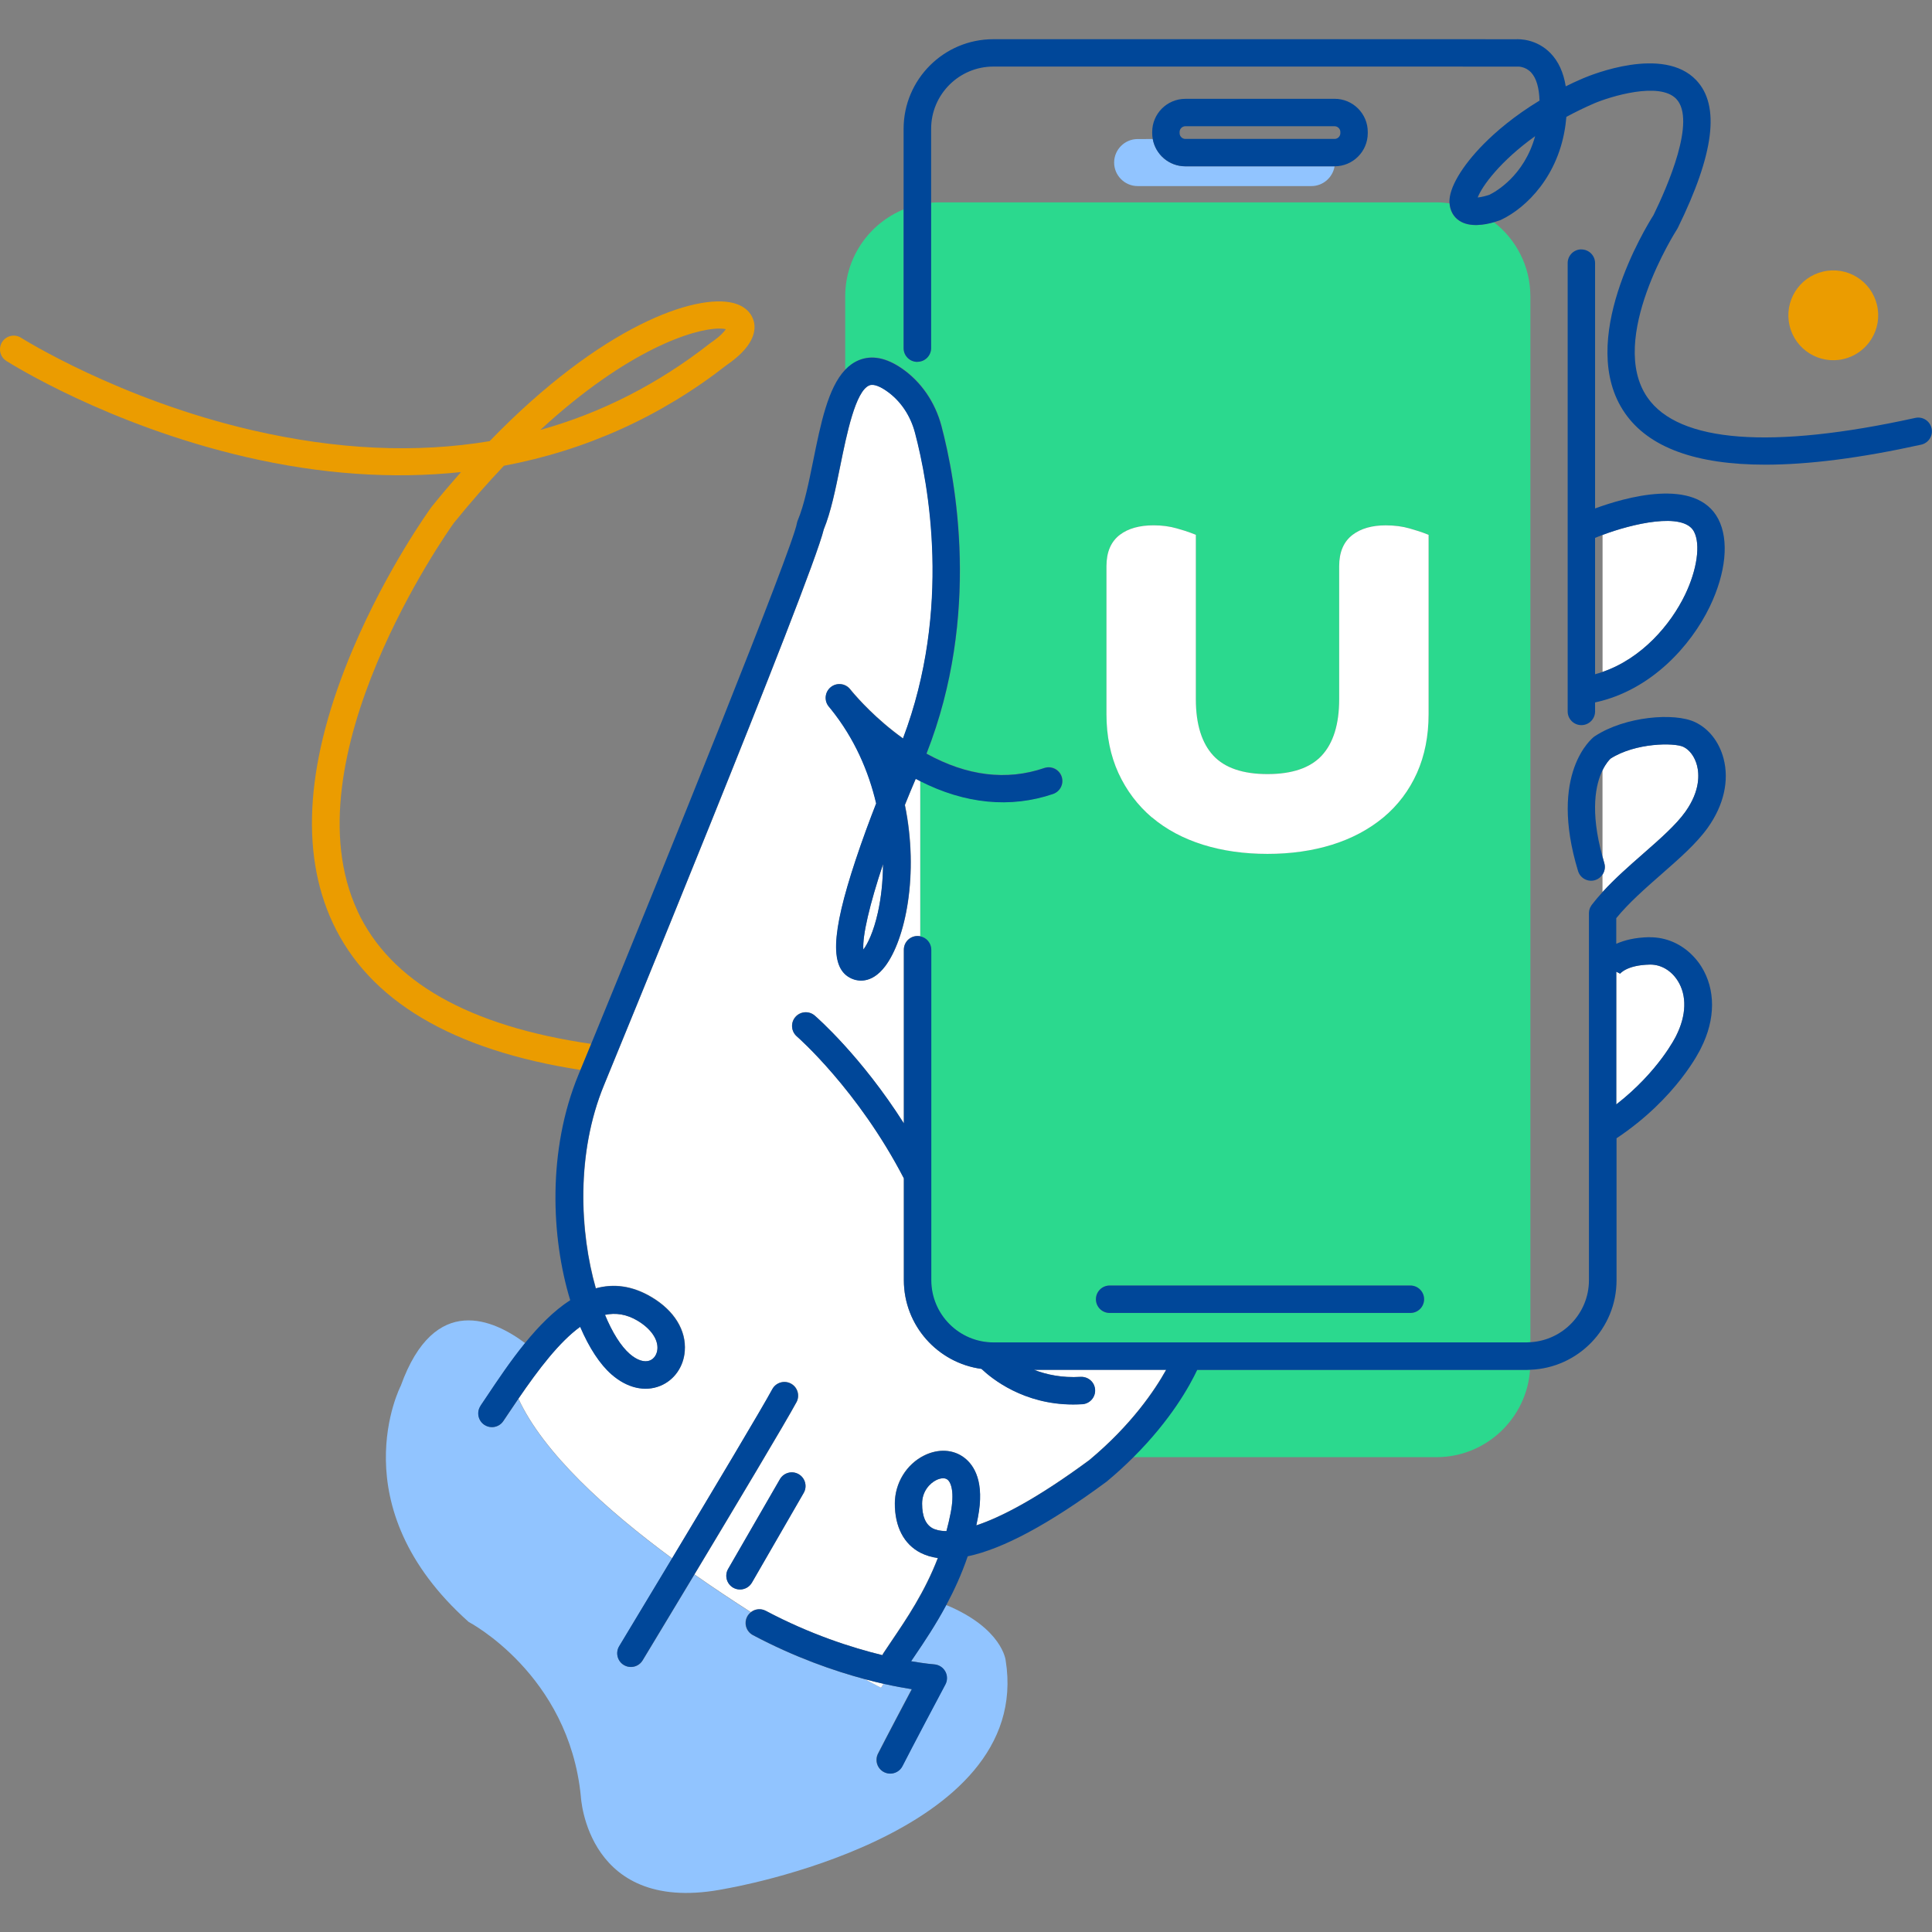 <?xml version="1.0" encoding="UTF-8"?>
<svg xmlns="http://www.w3.org/2000/svg" fill="none" height="64" viewBox="0 0 64 64" width="64">
  <rect x="0" y="0" width="64" height="64" fill="#808080" stroke="none"/>
  <path d="m30.175 55.028c.476.082.756.104.765.104.153.011.291.098.367.233.074.135.076.298.004.434-1.054 1.984-1.417 2.698-1.421 2.703-.08.158-.24.249-.405.249-.069 0-.14-.016-.205-.049-.224-.113-.312-.387-.2-.61.004-.007.296-.583 1.119-2.136-.251-.04-.563-.096-.927-.178-.054.084-.085.131-.085.131s-.196-.1-.538-.283c-1.026-.274-2.324-.723-3.713-1.461-.222-.118-.305-.392-.189-.614.031-.058.073-.105.122-.143-.605-.385-1.235-.803-1.866-1.248-.897 1.495-1.639 2.721-1.713 2.843-.085.142-.236.22-.389.22-.08 0-.162-.022-.234-.065-.214-.129-.283-.409-.154-.623.018-.031.801-1.328 1.75-2.907-2.193-1.615-4.262-3.495-5.091-5.289-.098.142-.194.287-.292.432l-.205.305c-.087.131-.231.2-.376.2-.087 0-.176-.025-.254-.078-.209-.14-.263-.423-.122-.63l.203-.301c.369-.552.794-1.186 1.27-1.773-1.023-.768-2.999-1.699-4.119 1.41 0 0-2.066 3.977 2.249 7.825 0 0 3.316 1.728 3.715 5.776 0 0 .187 3.999 4.809 3.058 0 0 10.203-1.715 9.264-7.56 0 0-.105-1.061-1.969-1.835-.356.665-.736 1.23-1.063 1.711-.035.053-.067.1-.102.151z" fill="#91c4ff"></path>
  <path d="m11.844 30.178c-2.336-5.025 2.97-12.547 3.185-12.847.57-.705 1.126-1.335 1.664-1.902 2.703-.507 5.191-1.624 7.38-3.337.85-.583.965-1.077.91-1.39-.027-.153-.147-.521-.685-.663-1.241-.323-4.353.73-8.079 4.575-2.427.405-5.049.287-7.845-.358-4.422-1.017-7.643-3.047-7.676-3.067-.211-.134-.492-.073-.627.14-.134.213-.073.492.138.627.136.085 3.365 2.122 7.93 3.181 2.485.576 4.874.741 7.131.501-.316.358-.636.734-.957 1.132-.005.005-.009.013-.015.018-.06.082-1.481 2.047-2.611 4.718-1.542 3.643-1.768 6.688-.67 9.053 1.201 2.587 3.961 4.226 8.216 4.885.115-.278.233-.565.356-.863-4.057-.587-6.659-2.064-7.747-4.402zm11.98-19.294c.089 0 .164.007.22.022-.058.087-.193.24-.494.445-.009.005-.016.011-.024.018-1.722 1.35-3.603 2.309-5.628 2.874 2.9-2.674 5.101-3.359 5.926-3.359z" fill="#eb9c00"></path>
  <path d="m39.648 45.378c-.243.52-.861 1.644-2.113 2.892h10.052c1.639 0 2.989-1.286 3.098-2.898-.038 0-.076.005-.115.005z" fill="#2bd98e"></path>
  <path d="m28.46 11.924c.427-.173.905-.08 1.421.276.638.44 1.103 1.117 1.312 1.908.47 1.784 1.31 6.262-.496 10.852 1.344.743 2.652.903 3.901.476.238-.08.496.045.576.283.082.238-.045.496-.283.576-1.41.481-2.92.331-4.409-.427v5.151c.207.042.363.225.363.445v10.944c0 1.137.925 2.062 2.062 2.062h17.663c.042 0 .084-.004.125-.007v-34.653c0-.994-.474-1.88-1.206-2.449-.302.089-.805.18-1.152-.049-.193-.129-.305-.332-.323-.576-.14-.02-.283-.033-.429-.033h-16.478c-.089 0-.178.005-.265.013v4.818c0 .251-.203.454-.454.454s-.454-.203-.454-.454v-4.598c-1.132.465-1.935 1.581-1.935 2.876v2.436c.133-.142.285-.251.458-.32zm18.261 31.57h-9.963c-.251 0-.454-.203-.454-.454s.203-.454.454-.454h9.963c.251 0 .454.203.454.454s-.203.454-.454.454zm-10.069-24.741c0-.465.149-.816.447-1.041.273-.207.649-.312 1.115-.312.276 0 .534.035.768.102.214.062.358.107.438.138l.193.074v5.449c0 .825.194 1.453.581 1.868.378.405.979.611 1.793.611.814 0 1.415-.205 1.793-.611.385-.414.581-1.041.581-1.868v-4.409c0-.465.149-.816.447-1.041.273-.207.641-.312 1.094-.312.291 0 .556.035.788.102.214.062.358.107.44.138l.193.074v5.946c0 .716-.131 1.37-.385 1.942-.258.578-.63 1.074-1.112 1.473-.476.396-1.048.701-1.704.905-.647.202-1.364.303-2.135.303-.77 0-1.488-.102-2.135-.303-.656-.205-1.226-.51-1.695-.908-.472-.398-.843-.892-1.108-1.47-.264-.574-.396-1.228-.396-1.946v-4.907z" fill="#2bd98e"></path>
  <path d="m37.686 4.606c-.429 0-.779.351-.779.779s.351.779.779.779h5.757c.385 0 .705-.285.767-.654h-4.944c-.54 0-.988-.392-1.079-.905z" fill="#91c4ff"></path>
  <g fill="#fff">
    <path d="m31.496 50.096c.123-.643.018-.985-.111-1.083-.04-.031-.091-.044-.143-.044-.076 0-.16.025-.227.06-.216.105-.469.374-.469.779 0 .425.12.703.358.823.076.038.218.085.449.087.054-.2.102-.409.144-.623z"></path>
    <path d="m20.857 44.847c.245.214.49.294.674.22.14-.058.234-.203.247-.38.024-.325-.222-.674-.658-.936-.365-.218-.723-.269-1.079-.194.245.59.529 1.039.816 1.29z"></path>
    <path d="m29.27 55.779c-.194-.044-.403-.094-.623-.154.342.183.538.283.538.283s.031-.047.085-.131z"></path>
    <path d="m30.339 25.795c-.125.291-.245.58-.36.867.474 2.305.015 4.46-.652 5.341-.461.609-.93.489-1.11.409-.725-.322-.687-1.459.131-3.926.225-.679.472-1.341.681-1.877-.247-1.061-.716-2.147-1.493-3.116-.049-.058-.076-.094-.084-.102-.153-.196-.12-.478.074-.634.193-.154.476-.127.634.064.024.027.045.056.069.084.187.224.801.919 1.688 1.553 1.624-4.29.841-8.454.4-10.123-.153-.581-.491-1.074-.948-1.392-.171-.118-.407-.245-.565-.182-.462.185-.752 1.619-.965 2.665-.16.788-.311 1.535-.547 2.106-.389 1.657-7.211 18.241-7.28 18.411-.936 2.271-.798 4.885-.271 6.731.578-.158 1.195-.098 1.848.292.749.447 1.15 1.097 1.099 1.782-.038.523-.349.965-.808 1.154-.512.211-1.101.074-1.615-.376-.383-.334-.743-.885-1.041-1.579-.689.501-1.368 1.388-2.049 2.385.828 1.793 2.898 3.674 5.091 5.289 1.332-2.216 2.989-4.989 3.321-5.605.12-.222.394-.303.616-.185.222.118.303.394.185.616-.347.645-2.04 3.475-3.381 5.707.63.443 1.261.861 1.866 1.248.136-.107.329-.131.492-.044 1.472.779 2.845 1.221 3.862 1.468.009-.018.016-.036.027-.053.087-.131.18-.267.274-.409.507-.749 1.103-1.63 1.537-2.756-.209-.027-.398-.084-.569-.171-.554-.28-.858-.863-.856-1.637.002-.674.385-1.299.976-1.59.465-.229.961-.202 1.325.076.331.253.678.801.451 1.977-.018.089-.036.178-.054.265.803-.265 1.997-.872 3.746-2.164 1.397-1.166 2.169-2.316 2.545-2.99h-4.378c.414.16.93.271 1.542.233.254-.011.467.174.481.425.016.251-.174.467-.425.481-.104.007-.203.009-.303.009-1.641 0-2.694-.854-3.036-1.179-1.45-.196-2.571-1.437-2.571-2.94v-3.372c-1.519-2.932-3.526-4.686-3.546-4.704-.189-.164-.211-.451-.047-.641.164-.189.451-.211.641-.047.074.064 1.539 1.344 2.952 3.57v-5.752c0-.251.203-.454.454-.454.031 0 .062.004.091.009v-5.151c-.047-.024-.096-.047-.143-.073zm-5.43 26.632c-.084.145-.236.227-.394.227-.076 0-.154-.02-.227-.06-.218-.125-.292-.403-.167-.621l1.715-2.972c.125-.218.403-.292.621-.167.218.125.292.403.167.621z"></path>
    <path d="m28.6 31.457c.136-.183.336-.578.481-1.228.105-.469.167-1.014.171-1.602-.438 1.312-.69 2.376-.652 2.83z"></path>
    <path d="m55.819 19.703c.4-.827.52-1.668.298-2.093-.351-.67-2.075-.253-3.03.109v4.538c1.313-.452 2.26-1.575 2.732-2.554z"></path>
    <path d="m54.431 28.28c.561-.492 1.092-.956 1.401-1.393.5-.703.454-1.263.383-1.533-.076-.287-.245-.518-.454-.616-.302-.142-1.581-.138-2.407.389-.031.029-.151.149-.269.389v2.86c.02.071.036.138.058.211.042.134.015.274-.058.383v.58c.409-.447.883-.863 1.345-1.268z"></path>
    <path d="m54.673 31.953s-.011 0-.018 0c-.79.015-1.001.316-1.003.32.009-.013.013-.022.013-.022l-.123-.062v4.397c1.413-1.099 1.977-2.256 1.982-2.271.342-.676.361-1.337.056-1.822-.213-.34-.55-.54-.907-.54z"></path>
    <path d="m38.158 27.075c.469.398 1.039.703 1.695.908.647.202 1.364.303 2.135.303.77 0 1.488-.102 2.135-.303.654-.203 1.226-.509 1.704-.905.48-.4.854-.896 1.112-1.473.256-.574.385-1.226.385-1.942v-5.946l-.193-.074c-.082-.031-.225-.074-.44-.138-.233-.067-.498-.102-.788-.102-.452 0-.821.105-1.094.312-.298.225-.447.574-.447 1.041v4.409c0 .825-.194 1.453-.581 1.868-.378.405-.979.61-1.793.61-.814 0-1.415-.205-1.793-.61-.385-.414-.581-1.041-.581-1.868v-5.449l-.193-.074c-.08-.031-.222-.076-.438-.138-.233-.067-.49-.102-.768-.102-.467 0-.843.105-1.115.312-.298.225-.447.574-.447 1.041v4.907c0 .718.134 1.372.396 1.946.265.576.638 1.07 1.108 1.47z"></path>
  </g>
  <path d="m30.391 11.985c.251 0 .454-.203.454-.454v-7.264c0-1.137.925-2.062 2.062-2.062h15.537s.013.002.02.002h1.795c.011-.004.265-.016.46.193.173.185.267.505.28.932-.843.511-1.446 1.032-1.846 1.435-.729.738-1.155 1.461-1.139 1.935 0 .011.004.022.005.033.018.243.129.449.323.576.345.229.85.136 1.152.049.084-.025.153-.049.198-.065l.031-.013c.848-.4 1.917-1.466 2.138-3.161.011-.085.02-.169.027-.249.285-.154.591-.305.919-.447.53-.225 2.166-.734 2.723-.147.668.707-.296 2.907-.756 3.848-.236.372-2.589 4.188-.947 6.557.788 1.139 2.345 1.71 4.651 1.71 1.433 0 3.158-.22 5.163-.663.245-.054.4-.296.345-.541s-.294-.4-.541-.345c-4.769 1.05-7.836.818-8.871-.676-1.344-1.938.954-5.534.978-5.57l.027-.047c1.206-2.456 1.408-4.057.61-4.896-1.09-1.148-3.47-.178-3.739-.064-.203.087-.398.176-.583.269-.073-.46-.242-.828-.505-1.099-.46-.469-1.016-.469-1.163-.46h-.972s-.013-.002-.02-.002h-16.304c-1.637 0-2.97 1.332-2.97 2.97v7.265c0 .251.203.454.454.454zm18.958-5.536c-.129.045-.283.082-.398.093.142-.378.754-1.21 1.902-2.031-.363 1.321-1.326 1.849-1.506 1.937z" fill="#004799"></path>
  <path d="m46.721 42.585h-9.963c-.251 0-.454.203-.454.454s.203.454.454.454h9.963c.251 0 .454-.203.454-.454s-.203-.454-.454-.454z" fill="#004799"></path>
  <path d="m44.212 3.274h-4.947c-.605 0-1.097.492-1.097 1.097v.042c0 .065.007.129.018.191.091.514.54.905 1.079.905h4.947c.605 0 1.097-.492 1.097-1.097v-.042c0-.605-.492-1.097-1.097-1.097zm.189 1.139c0 .102-.087.189-.189.189h-4.947c-.102 0-.189-.087-.189-.189v-.042c0-.102.087-.189.189-.189h4.947c.102 0 .189.087.189.189z" fill="#004799"></path>
  <path d="m15.919 46.568c-.14.207-.085.49.122.63.078.053.165.078.254.078.145 0 .289-.071.376-.2l.205-.305c.098-.145.194-.291.292-.432.681-.996 1.361-1.884 2.049-2.385.298.696.656 1.244 1.041 1.579.514.449 1.103.585 1.615.376.46-.189.77-.63.808-1.154.051-.685-.349-1.335-1.099-1.782-.652-.389-1.27-.449-1.848-.292-.529-1.846-.665-4.46.271-6.731.069-.169 6.891-16.754 7.28-18.411.234-.57.387-1.317.547-2.106.213-1.046.503-2.48.965-2.665.158-.064.394.064.565.182.46.316.796.81.948 1.392.442 1.671 1.224 5.835-.4 10.123-.887-.634-1.501-1.332-1.688-1.553-.022-.027-.045-.056-.069-.084-.158-.191-.442-.22-.634-.064-.194.156-.227.438-.074.634.005.007.035.044.084.102.778.968 1.244 2.055 1.493 3.116-.209.534-.456 1.197-.681 1.877-.818 2.467-.856 3.604-.131 3.926.18.08.649.2 1.11-.409.667-.881 1.126-3.036.652-5.341.114-.287.236-.576.36-.867.047.025.096.049.143.073 1.492.758 2.999.907 4.409.427.238-.082.363-.34.283-.576-.082-.238-.34-.363-.576-.283-1.248.427-2.558.265-3.901-.476 1.806-4.589.967-9.068.496-10.852-.209-.79-.674-1.468-1.312-1.908-.516-.356-.994-.449-1.421-.276-.174.071-.325.18-.458.32-.567.6-.807 1.775-1.056 3.007-.147.729-.302 1.481-.51 1.973-.015.033-.024.069-.031.103-.129.792-4.288 11.095-6.817 17.252-.122.298-.242.587-.356.863-.022.053-.044.105-.065.158-1.028 2.494-.905 5.381-.271 7.463-.545.351-1.048.867-1.504 1.428-.476.585-.901 1.221-1.27 1.773l-.203.302zm5.201-2.818c.436.26.681.611.658.936-.013.176-.109.323-.247.38-.182.074-.429-.005-.674-.22-.285-.249-.571-.7-.816-1.29.356-.076.714-.024 1.079.194zm7.961-13.522c-.145.652-.343 1.045-.481 1.228-.038-.454.214-1.519.652-2.831-.004.589-.067 1.134-.171 1.602z" fill="#004799"></path>
  <path d="m26.382 46.451c.118-.222.036-.496-.185-.616-.22-.118-.496-.036-.616.185-.332.618-1.989 3.39-3.321 5.605-.948 1.579-1.731 2.876-1.75 2.907-.129.214-.06.494.154.623.073.044.154.065.234.065.154 0 .303-.078.389-.22.074-.122.814-1.35 1.713-2.843 1.341-2.233 3.034-5.062 3.381-5.707z" fill="#004799"></path>
  <path d="m26.623 49.455c.125-.218.051-.494-.167-.621-.216-.125-.494-.051-.621.167l-1.715 2.972c-.125.218-.051.494.167.621.071.042.149.06.227.06.156 0 .309-.082.394-.227z" fill="#004799"></path>
  <path d="m54.638 31.045c-.478.009-.834.102-1.097.22v-.85c.409-.501.957-.983 1.49-1.45.603-.529 1.172-1.026 1.544-1.55.529-.745.712-1.557.52-2.289-.145-.552-.49-.992-.947-1.206-.685-.323-2.314-.189-3.31.463-.009.005-.018.013-.027.018-.064.047-1.524 1.206-.536 4.453.073.24.327.376.567.301.105-.033.187-.1.243-.183.073-.109.1-.247.058-.383-.022-.073-.038-.142-.058-.211-.423-1.526-.22-2.409 0-2.86.116-.24.236-.36.269-.389.827-.527 2.106-.53 2.407-.389.209.098.38.329.454.616.071.271.116.83-.383 1.533-.311.436-.839.901-1.401 1.393-.463.405-.938.821-1.344 1.268-.127.14-.249.282-.36.427-.004.004-.005.009-.007.013-.009.013-.016.025-.024.038-.007.013-.016.027-.022.04-.005.013-.009.024-.013.036-.005.016-.011.031-.015.047-.002.011-.004.024-.005.035-.002.018-.005.036-.005.054v.011 12.156c0 1.094-.858 1.989-1.935 2.055-.042.002-.084.007-.125.007h-17.663c-1.137 0-2.062-.925-2.062-2.062v-10.944c0-.22-.156-.403-.363-.445-.029-.005-.06-.009-.091-.009-.251 0-.454.203-.454.454v5.752c-1.413-2.226-2.878-3.506-2.952-3.57-.189-.164-.476-.143-.641.047-.164.189-.143.476.047.641.02.018 2.027 1.771 3.546 4.704v3.372c0 1.502 1.123 2.743 2.571 2.939.342.325 1.395 1.179 3.036 1.179.098 0 .2-.004.303-.009.251-.016.44-.233.425-.481-.016-.251-.227-.436-.481-.425-.612.038-1.128-.073-1.542-.233h4.378c-.376.676-1.148 1.824-2.545 2.99-1.75 1.29-2.943 1.897-3.746 2.164.02-.087.038-.176.054-.265.227-1.175-.12-1.724-.451-1.977-.363-.278-.858-.305-1.324-.076-.591.291-.974.916-.976 1.59-.002.774.301 1.355.856 1.637.171.085.36.143.569.171-.434 1.128-1.03 2.007-1.537 2.756-.096.142-.187.276-.274.409-.011.016-.018.035-.027.053-1.017-.247-2.391-.689-3.862-1.468-.164-.087-.356-.064-.492.044-.049.038-.091.085-.122.144-.118.222-.033.496.189.614 1.39.738 2.687 1.186 3.713 1.461.22.058.429.111.623.154.363.082.676.138.926.178-.823 1.553-1.115 2.129-1.119 2.136-.113.224-.024.498.2.611.066.033.136.049.205.049.165 0 .325-.091.405-.249.004-.007.365-.719 1.421-2.703.073-.136.071-.3-.004-.434-.074-.134-.213-.222-.367-.233-.009 0-.289-.022-.765-.104.035-.051.065-.098.102-.151.327-.481.707-1.048 1.063-1.712.258-.481.505-1.016.709-1.613 1.161-.243 2.694-1.066 4.582-2.46.007-.005.015-.011.022-.016.325-.271.62-.541.885-.807 1.252-1.248 1.869-2.373 2.113-2.892h10.922c.038 0 .076-.004.115-.005 1.584-.062 2.854-1.364 2.854-2.963v-4.705c2.006-1.337 2.772-2.93 2.798-2.989.485-.956.487-1.942.009-2.703-.082-.131-.178-.249-.282-.356-.382-.394-.888-.616-1.428-.611zm-23.734 19.587c-.238-.122-.36-.398-.358-.823 0-.405.254-.672.469-.779.069-.033.151-.06.227-.06.053 0 .104.013.143.044.129.098.234.44.111 1.083-.042.214-.089.423-.144.623-.231 0-.372-.049-.449-.087zm24.619-16.317c-.005.013-.571 1.172-1.982 2.271v-4.397l.123.062s-.004.007-.013.022c.002-.004.212-.305 1.003-.32h.018c.356 0 .694.2.907.54.305.485.287 1.145-.056 1.822z" fill="#004799"></path>
  <path d="m52.385 8.261c-.251 0-.454.203-.454.454v14.852c0 .251.203.454.454.454s.454-.203.454-.454v-.298c1.86-.4 3.179-1.889 3.797-3.168.541-1.123.648-2.209.285-2.907-.738-1.415-3.132-.701-4.082-.351v-8.126c0-.251-.203-.454-.454-.454zm.701 9.46c.956-.361 2.68-.779 3.03-.109.222.423.102 1.264-.298 2.093-.472.979-1.419 2.102-2.732 2.554-.082.027-.164.055-.247.076v-4.517c.074-.031.158-.065.247-.098z" fill="#004799"></path>
  <path d="m61.072 11.893c.8-.189 1.295-.99 1.106-1.79-.189-.8-.99-1.295-1.79-1.106s-1.295.99-1.106 1.79c.189.8.99 1.295 1.79 1.106z" fill="#eb9c00"></path>
</svg>
